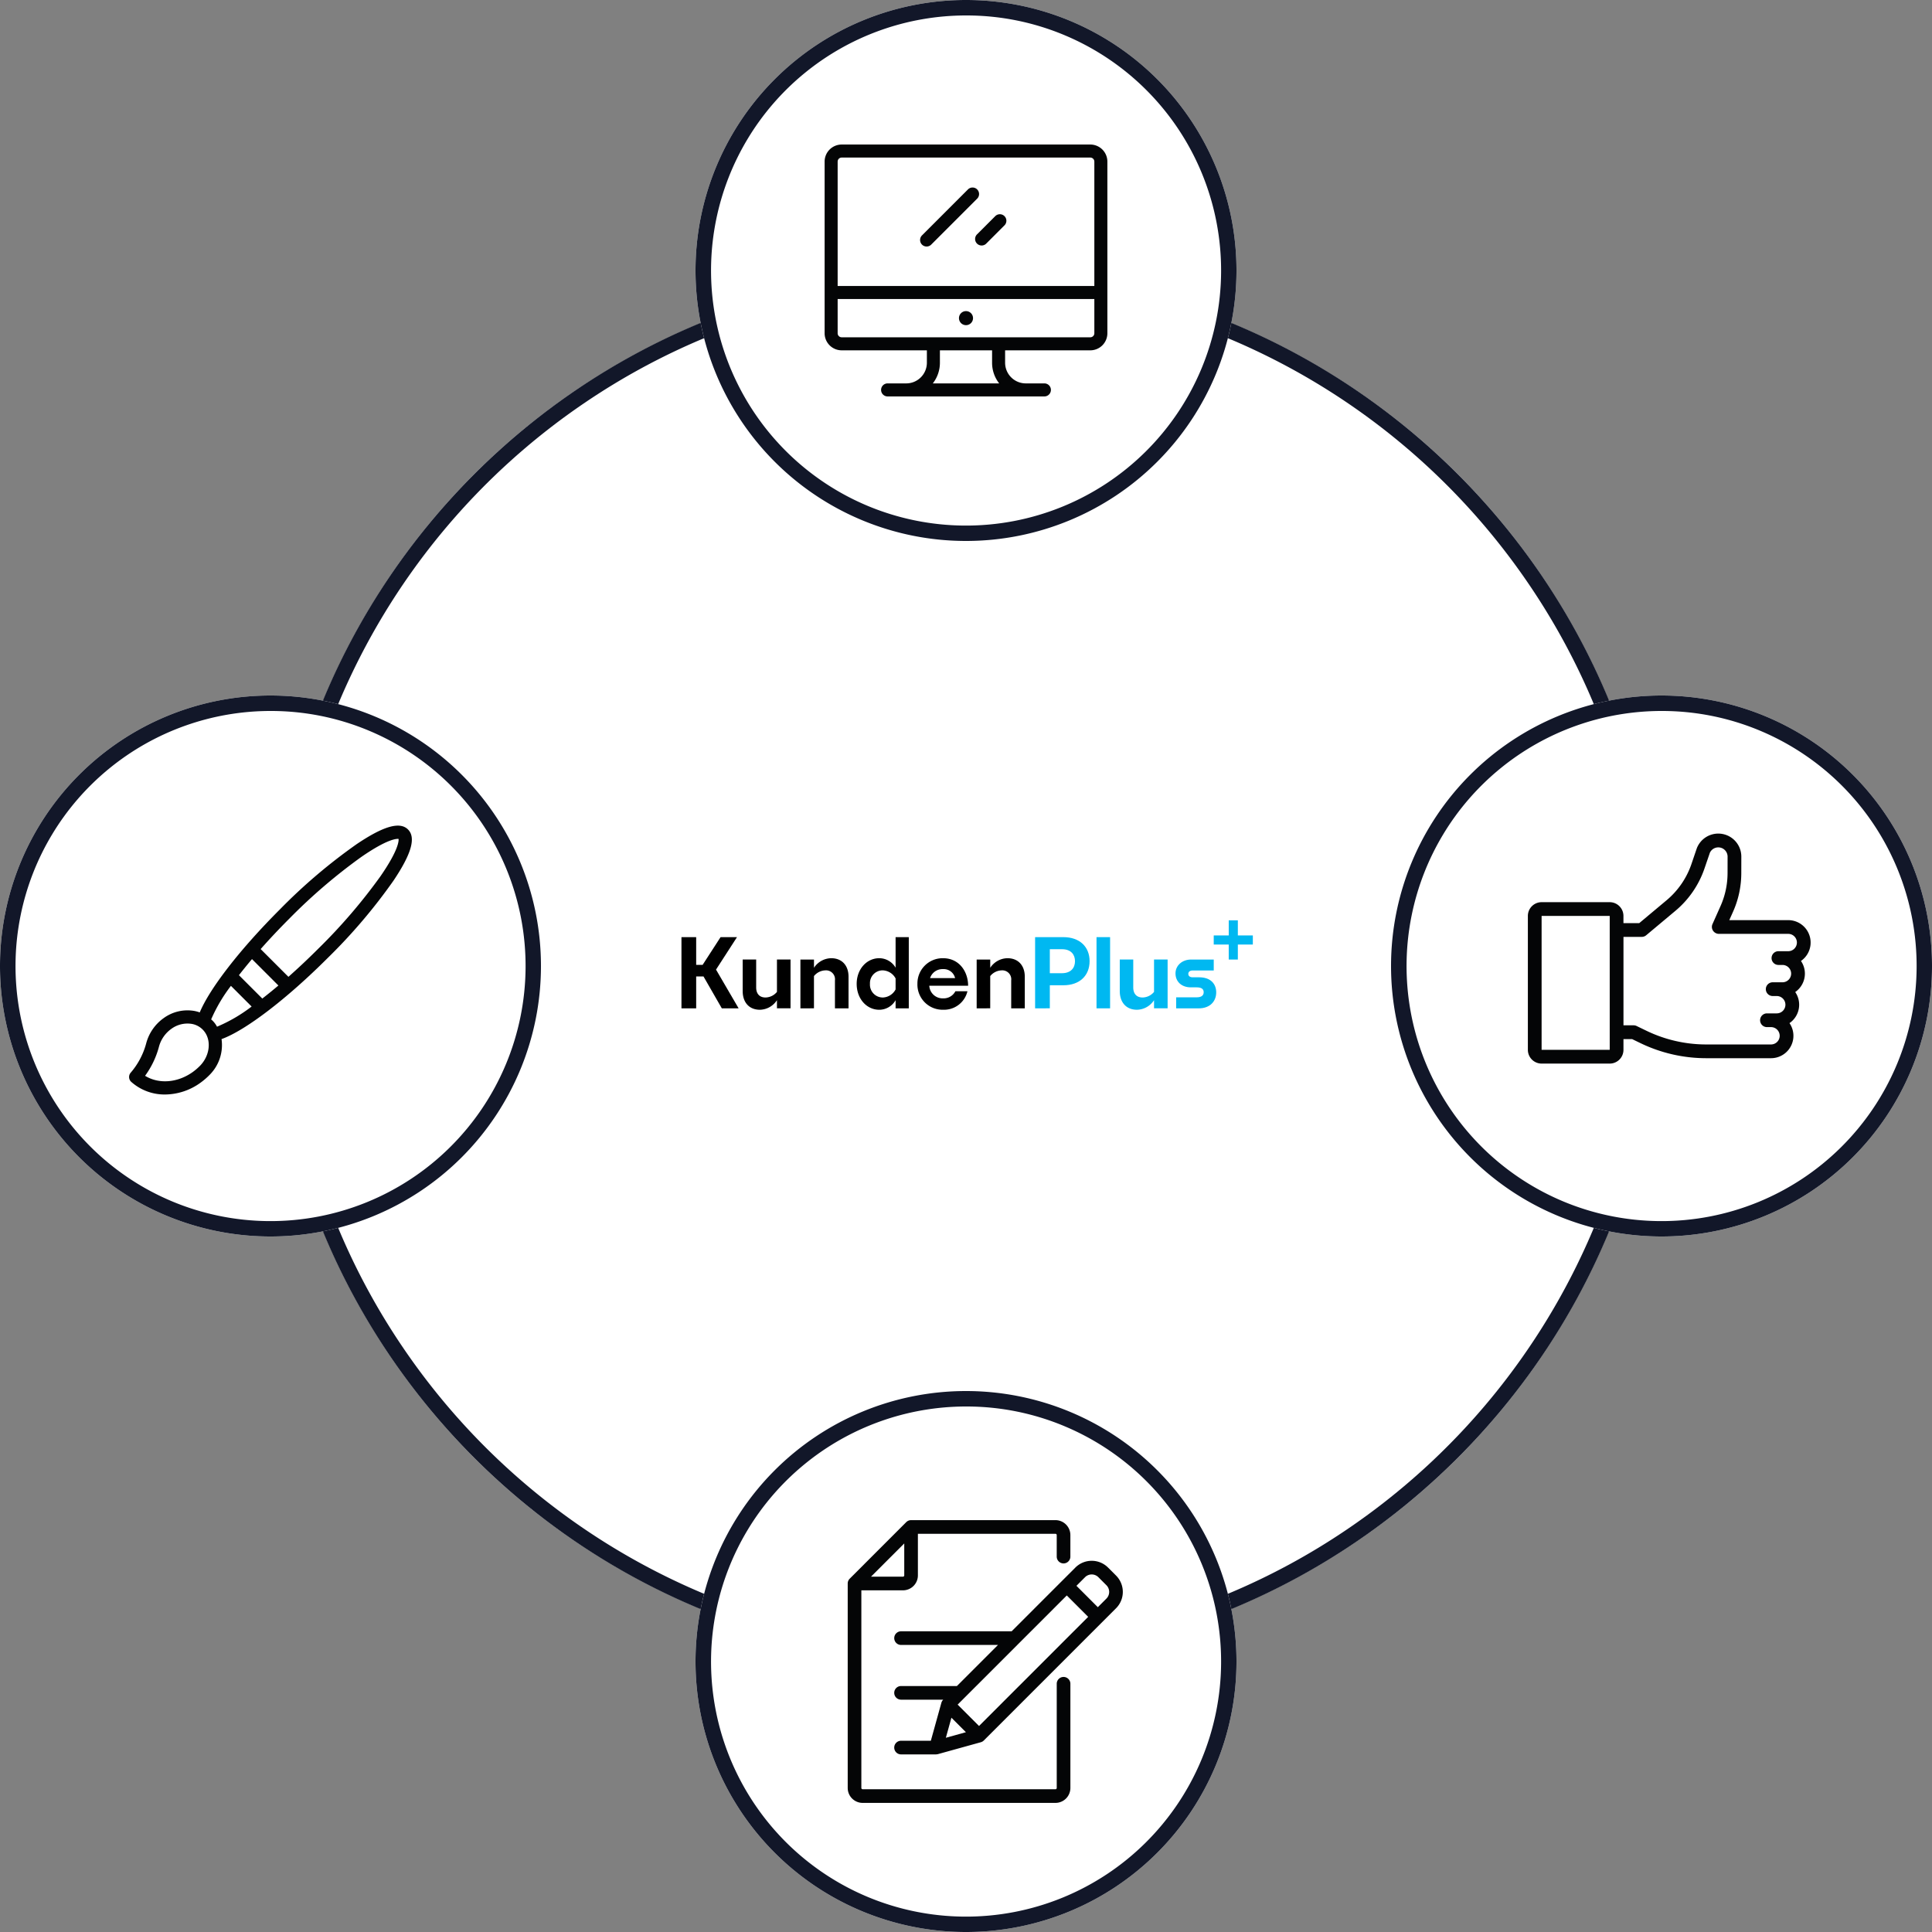 <?xml version="1.0" encoding="UTF-8"?>
<svg xmlns="http://www.w3.org/2000/svg" xmlns:xlink="http://www.w3.org/1999/xlink" width="550" height="550" viewBox="0 0 550 550">
  <rect x="0" y="0" width="550" height="550" fill="#808080" stroke="none"/>
  <defs>
    <clipPath id="clip-path">
      <path id="Pfad_72" data-name="Pfad 72" d="M0-99.74H162.66v-25.455H0Z" transform="translate(0 125.195)"></path>
    </clipPath>
    <clipPath id="clip-path-2">
      <path id="Pfad_76" data-name="Pfad 76" d="M0-99.74H162.66v-25.455H0Z" transform="translate(0 125.195)" fill="none"></path>
    </clipPath>
  </defs>
  <g id="Gruppe_231" data-name="Gruppe 231" transform="translate(-12862 -4212)">
    <g id="Gruppe_92" data-name="Gruppe 92" transform="translate(12536 541)">
      <g id="Gruppe_91" data-name="Gruppe 91" transform="translate(-150 -150)">
        <circle id="Ellipse_22" data-name="Ellipse 22" cx="198" cy="198" r="198" transform="translate(553 3898)" fill="#fff"></circle>
        <path id="Ellipse_22_-_Kontur" data-name="Ellipse 22 - Kontur" d="M198,4.4a195.05,195.05,0,0,0-39.022,3.933A192.517,192.517,0,0,0,89.759,37.461a194.177,194.177,0,0,0-70.147,85.182A192.589,192.589,0,0,0,8.333,158.978a195.53,195.53,0,0,0,0,78.044,192.517,192.517,0,0,0,29.128,69.219,194.177,194.177,0,0,0,85.182,70.147,192.589,192.589,0,0,0,36.335,11.279,195.53,195.53,0,0,0,78.044,0,192.517,192.517,0,0,0,69.219-29.128,194.177,194.177,0,0,0,70.147-85.182,192.589,192.589,0,0,0,11.279-36.335,195.53,195.53,0,0,0,0-78.044,192.517,192.517,0,0,0-29.128-69.219,194.177,194.177,0,0,0-85.182-70.147A192.589,192.589,0,0,0,237.022,8.333,195.05,195.05,0,0,0,198,4.4M198,0C307.352,0,396,88.648,396,198S307.352,396,198,396,0,307.352,0,198,88.648,0,198,0Z" transform="translate(553 3898)" fill="#121729"></path>
        <path id="Pfad_55" data-name="Pfad 55" d="M77,0A77,77,0,1,1,0,77,77,77,0,0,1,77,0Z" transform="translate(476 4019)" fill="#fff"></path>
        <path id="Pfad_55_-_Kontur" data-name="Pfad 55 - Kontur" d="M77,4.4A72.62,72.62,0,0,0,48.742,143.9,72.62,72.62,0,0,0,105.258,10.1,72.141,72.141,0,0,0,77,4.4M77,0A77,77,0,1,1,0,77,77,77,0,0,1,77,0Z" transform="translate(476 4019)" fill="#121729"></path>
        <path id="Pfad_57" data-name="Pfad 57" d="M77,0A77,77,0,1,1,0,77,77,77,0,0,1,77,0Z" transform="translate(872 4019)" fill="#fff"></path>
        <path id="Pfad_57_-_Kontur" data-name="Pfad 57 - Kontur" d="M77,4.4A72.62,72.62,0,0,0,48.742,143.9,72.62,72.62,0,0,0,105.258,10.1,72.141,72.141,0,0,0,77,4.4M77,0A77,77,0,1,1,0,77,77,77,0,0,1,77,0Z" transform="translate(872 4019)" fill="#121729"></path>
        <path id="Pfad_58" data-name="Pfad 58" d="M77,0A77,77,0,1,1,0,77,77,77,0,0,1,77,0Z" transform="translate(674 4217)" fill="#fff"></path>
        <path id="Pfad_58_-_Kontur" data-name="Pfad 58 - Kontur" d="M77,4.4A72.62,72.62,0,0,0,48.742,143.9,72.62,72.62,0,0,0,105.258,10.1,72.141,72.141,0,0,0,77,4.4M77,0A77,77,0,1,1,0,77,77,77,0,0,1,77,0Z" transform="translate(674 4217)" fill="#121729"></path>
        <path id="Pfad_56" data-name="Pfad 56" d="M77,0A77,77,0,1,1,0,77,77,77,0,0,1,77,0Z" transform="translate(674 3821)" fill="#fff"></path>
        <path id="Pfad_56_-_Kontur" data-name="Pfad 56 - Kontur" d="M77,4.4A72.62,72.62,0,0,0,48.742,143.9,72.62,72.62,0,0,0,105.258,10.1,72.141,72.141,0,0,0,77,4.4M77,0A77,77,0,1,1,0,77,77,77,0,0,1,77,0Z" transform="translate(674 3821)" fill="#121729"></path>
        <g id="Gruppe_88" data-name="Gruppe 88" transform="translate(710.751 3862.145)">
          <path id="Pfad_47" data-name="Pfad 47" d="M75.637,0H4.859A4.865,4.865,0,0,0,0,4.86V53.726a4.865,4.865,0,0,0,4.859,4.86H29.112v3.536A5.885,5.885,0,0,1,23.234,68H17.889a1.856,1.856,0,0,0,0,3.711H62.607a1.856,1.856,0,0,0,0-3.711H57.262a5.885,5.885,0,0,1-5.879-5.879V58.586H75.636a4.865,4.865,0,0,0,4.86-4.86V4.86A4.865,4.865,0,0,0,75.637,0M30.8,68a9.539,9.539,0,0,0,2.021-5.879V58.586H47.673v3.536A9.539,9.539,0,0,0,49.694,68ZM76.785,53.727a1.15,1.15,0,0,1-1.148,1.148H4.859a1.15,1.15,0,0,1-1.148-1.148V43.974H76.785Zm0-13.464H3.711V4.86A1.15,1.15,0,0,1,4.86,3.711H75.637A1.15,1.15,0,0,1,76.785,4.86v35.4Z" transform="translate(0 0)" fill="#040506"></path>
          <path id="Pfad_48" data-name="Pfad 48" d="M245.268,301.63a2,2,0,1,1-2,2,2,2,0,0,1,2-2" transform="translate(-205.019 -254.208)" fill="#040506"></path>
          <path id="Pfad_49" data-name="Pfad 49" d="M188.956,78.4a1.856,1.856,0,0,0-2.624,0L173.218,91.518a1.856,1.856,0,0,0,2.624,2.624l13.114-13.114a1.856,1.856,0,0,0,0-2.624" transform="translate(-145.527 -65.619)" fill="#040506"></path>
          <path id="Pfad_50" data-name="Pfad 50" d="M280.691,126.743a1.856,1.856,0,0,0-2.624,0l-5.224,5.224a1.856,1.856,0,0,0,2.624,2.624l5.224-5.224a1.856,1.856,0,0,0,0-2.624" transform="translate(-229.489 -106.358)" fill="#040506"></path>
        </g>
        <g id="Gruppe_87" data-name="Gruppe 87" transform="translate(512.751 4056.038)">
          <path id="Pfad_51" data-name="Pfad 51" d="M848.989,1.687C846.68-.622,842.049.7,834.414,5.834a156.974,156.974,0,0,0-21.906,18.618C801.18,35.778,792.568,46.9,789.7,53.766a9.988,9.988,0,0,0-1.466-.408,11.5,11.5,0,0,0-8.842,2.057,12.857,12.857,0,0,0-4.96,7.253,21.175,21.175,0,0,1-4.39,8.259,1.879,1.879,0,0,0,.171,2.624,14.259,14.259,0,0,0,9.606,3.581A17.408,17.408,0,0,0,789.9,73.792a20.222,20.222,0,0,0,2.787-2.43,11.993,11.993,0,0,0,3.22-10c6.737-2.415,18.481-11.348,30.323-23.19a157,157,0,0,0,18.618-21.906C849.981,8.628,851.3,4,848.989,1.687M789.932,68.8a16.362,16.362,0,0,1-2.222,1.934c-4.36,3.113-9.7,3.473-13.575,1.076a24.826,24.826,0,0,0,3.94-8.215h0c.009-.033.016-.066.024-.1a9.156,9.156,0,0,1,3.477-5.02,7.74,7.74,0,0,1,5.929-1.429,5.765,5.765,0,0,1,3.816,2.591c1.666,2.653,1.08,6.507-1.39,9.162m4.689-10.966a6.991,6.991,0,0,0-1.67-2.082,45.232,45.232,0,0,1,5.629-9.548l5.889,5.889a44.389,44.389,0,0,1-9.848,5.741m12.889-8.015-6.651-6.651c1.15-1.479,2.393-3.012,3.718-4.579l7.516,7.516q-2.386,2.015-4.583,3.714m33.639-34.811a157.594,157.594,0,0,1-17.582,20.5c-2.983,2.983-5.875,5.7-8.622,8.127l-7.9-7.9c2.506-2.835,5.239-5.744,8.122-8.628A157.647,157.647,0,0,1,835.67,9.526C843.2,4.314,845.8,4.306,846.3,4.374c.068.5.059,3.1-5.153,10.632" transform="translate(-769.589 -0.59)" fill="#040506"></path>
        </g>
        <g id="Gruppe_86" data-name="Gruppe 86" transform="translate(910.951 4058.32)">
          <path id="Pfad_52" data-name="Pfad 52" d="M1599.342,39.848a6.342,6.342,0,0,0-1.12-3.6,6.378,6.378,0,0,0-3.628-11.625H1577.82l1.063-2.382a26.979,26.979,0,0,0,2.353-11s.01-4.655.01-4.681A6.559,6.559,0,0,0,1568.6,4.1c-.044.11-1.571,4.606-1.571,4.606a23.24,23.24,0,0,1-7.06,10.258l-7.781,6.509h-4.5V23.422a3.917,3.917,0,0,0-3.912-3.912H1524.39a3.916,3.916,0,0,0-3.912,3.912V61.549a3.917,3.917,0,0,0,3.912,3.912h19.391a3.917,3.917,0,0,0,3.913-3.912V58.486h2.456l2.439,1.179a43.008,43.008,0,0,0,18.609,4.262h18.5a6.377,6.377,0,0,0,5.261-9.985,6.37,6.37,0,0,0,1.632-8.849,6.379,6.379,0,0,0,2.751-5.244m-55.561,21.7H1524.39V23.422h19.391l0,38.127h0m50.813-28.081h-2.784a1.956,1.956,0,1,0,0,3.912h1.151a2.468,2.468,0,0,1,0,4.937h-2.784a1.956,1.956,0,0,0,0,3.912h1.152a2.468,2.468,0,1,1,0,4.937h-2.783a1.956,1.956,0,0,0,0,3.912h1.152a2.468,2.468,0,1,1,0,4.936h-18.5a39.077,39.077,0,0,1-16.907-3.872l-2.842-1.374a1.958,1.958,0,0,0-.852-.2h-2.9V29.387h5.209a1.955,1.955,0,0,0,1.255-.456l8.326-6.965a27.145,27.145,0,0,0,8.25-11.985s1.556-4.532,1.565-4.562a2.645,2.645,0,0,1,5.033,1.139c0,.026-.009,4.673-.009,4.673a23.085,23.085,0,0,1-2.014,9.413l-2.278,5.11a1.946,1.946,0,0,0-.084,1.365,2.012,2.012,0,0,0,1.879,1.413h19.769a2.468,2.468,0,0,1,0,4.937" transform="translate(-1520.478 0)" fill="#040506"></path>
        </g>
        <g id="Gruppe_85" data-name="Gruppe 85" transform="translate(717.323 4253.751)">
          <path id="Pfad_53" data-name="Pfad 53" d="M2393.686,12.412a1.943,1.943,0,0,0,1.943-1.943V4.338a4.253,4.253,0,0,0-4.248-4.249h-41.1a1.943,1.943,0,0,0-1.374.569l-16.095,16.1a1.943,1.943,0,0,0-.569,1.374V76.336a4.255,4.255,0,0,0,4.25,4.249h54.892a4.253,4.253,0,0,0,4.248-4.249V46.672a1.943,1.943,0,1,0-3.886,0V76.336a.363.363,0,0,1-.362.363H2336.49a.364.364,0,0,1-.364-.363V20.071h11.849a4.253,4.253,0,0,0,4.248-4.248V3.975h39.16a.363.363,0,0,1,.362.363v6.13a1.942,1.942,0,0,0,1.942,1.943m-45.349,3.411a.362.362,0,0,1-.362.362h-9.1l9.462-9.461Z" transform="translate(-2332.24 -0.089)" fill="#040506"></path>
          <path id="Pfad_54" data-name="Pfad 54" d="M2479.683,77.927l-2.287-2.286a6.582,6.582,0,0,0-9.3,0l-18.146,18.147h-31.477a1.943,1.943,0,0,0,0,3.886h27.591l-11.694,11.694h-15.9a1.943,1.943,0,0,0,0,3.886h12.011l-.031.031a1.952,1.952,0,0,0-.5.854l-3,10.808h-8.48a1.943,1.943,0,0,0,0,3.886h9.958s.425-.048.489-.064l12.262-3.4a1.937,1.937,0,0,0,.854-.5l37.645-37.644a6.581,6.581,0,0,0,0-9.3M2431.225,124.1l1.585-5.711,4.125,4.125Zm9.44-3.352-6.088-6.088,31.074-31.074,6.088,6.088Zm36.27-36.27-2.448,2.448-6.087-6.088,2.448-2.448a2.691,2.691,0,0,1,3.8,0l2.286,2.286a2.691,2.691,0,0,1,0,3.8" transform="translate(-2403.282 -62.143)" fill="#040506"></path>
        </g>
      </g>
    </g>
    <g id="Gruppe_230" data-name="Gruppe 230" transform="translate(13056 4474)">
      <g id="Gruppe_146" data-name="Gruppe 146" transform="translate(0 0)">
        <g id="Gruppe_134" data-name="Gruppe 134" transform="translate(0 4.783)">
          <path id="Pfad_65" data-name="Pfad 65" d="M-43.622,0l-5.107,7.89h-1.838V0h-4.188V20.267h4.188v-9.08h2.081l5.215,9.08h4.783L-44.919,9.242-38.947,0Z" transform="translate(54.755)"></path>
        </g>
        <g id="Gruppe_141" data-name="Gruppe 141" transform="translate(0 0)" clip-path="url(#clip-path)">
          <g id="Gruppe_135" data-name="Gruppe 135" transform="translate(17.428 11.161)">
            <path id="Pfad_66" data-name="Pfad 66" d="M-38.222-45.316a5.922,5.922,0,0,1-4.864,2.729c-3.054,0-4.891-2.108-4.891-5.3v-9h3.837v7.945c0,1.675.838,2.864,2.675,2.864a4.325,4.325,0,0,0,3.243-1.594v-9.214h3.864v13.889h-3.864Z" transform="translate(47.977 56.882)"></path>
          </g>
          <g id="Gruppe_136" data-name="Gruppe 136" transform="translate(33.855 10.782)">
            <path id="Pfad_67" data-name="Pfad 67" d="M-15.141-19.906v9.187H-19V-24.608h3.864v2.351a5.969,5.969,0,0,1,4.891-2.729c3.08,0,4.945,2.081,4.945,5.269v9H-9.169v-7.945a2.544,2.544,0,0,0-2.7-2.864,4.357,4.357,0,0,0-3.27,1.622" transform="translate(19.005 24.986)"></path>
          </g>
          <g id="Gruppe_137" data-name="Gruppe 137" transform="translate(49.878 4.783)">
            <path id="Pfad_68" data-name="Pfad 68" d="M-43.41-70.3a5.38,5.38,0,0,1-4.648,2.729c-3.594,0-6.431-3.134-6.431-7.377,0-4.161,2.837-7.3,6.431-7.3a5.411,5.411,0,0,1,4.648,2.7v-8.7h3.756V-67.98H-43.41Zm-3.729-.757a4.3,4.3,0,0,0,3.729-2.3v-3.135a4.333,4.333,0,0,0-3.729-2.3,3.632,3.632,0,0,0-3.567,3.837,3.648,3.648,0,0,0,3.567,3.891" transform="translate(54.489 88.247)"></path>
          </g>
          <g id="Gruppe_138" data-name="Gruppe 138" transform="translate(67.171 10.782)">
            <path id="Pfad_69" data-name="Pfad 69" d="M-28.693-57.493a7.172,7.172,0,0,1-7.323-7.431,7.18,7.18,0,0,1,7.269-7.242c4.675,0,7.161,3.864,7.161,7.836H-32.639a3.8,3.8,0,0,0,3.946,3.594,3.764,3.764,0,0,0,3.486-2.027h3.432a6.85,6.85,0,0,1-6.918,5.269m-3.729-9h7.134a3.325,3.325,0,0,0-3.432-2.567,3.706,3.706,0,0,0-3.7,2.567" transform="translate(36.016 72.166)"></path>
          </g>
          <g id="Gruppe_139" data-name="Gruppe 139" transform="translate(84.031 10.782)">
            <path id="Pfad_70" data-name="Pfad 70" d="M-15.141-19.906v9.187H-19V-24.608h3.864v2.351a5.969,5.969,0,0,1,4.891-2.729c3.081,0,4.945,2.081,4.945,5.269v9H-9.169v-7.945a2.544,2.544,0,0,0-2.7-2.864,4.356,4.356,0,0,0-3.27,1.622" transform="translate(19.005 24.986)"></path>
          </g>
          <g id="Gruppe_140" data-name="Gruppe 140" transform="translate(100.675 4.783)">
            <path id="Pfad_71" data-name="Pfad 71" d="M-16.41-53.682v6.566H-20.6V-67.382h8.025c4.675,0,7.485,2.756,7.485,6.837,0,4.107-2.81,6.864-7.458,6.864Zm0-10.268v6.837H-13c2.675,0,3.756-1.594,3.756-3.432,0-1.784-1.054-3.4-3.7-3.4Z" transform="translate(20.598 67.382)" fill="#00b8f1"></path>
          </g>
        </g>
        <path id="Pfad_73" data-name="Pfad 73" d="M581.122-101.67h3.864V-81.4h-3.864Z" transform="translate(-462.966 106.453)" fill="#00b8f1"></path>
        <g id="Gruppe_144" data-name="Gruppe 144" transform="translate(0 0)" clip-path="url(#clip-path-2)">
          <g id="Gruppe_142" data-name="Gruppe 142" transform="translate(124.776 11.161)">
            <path id="Pfad_74" data-name="Pfad 74" d="M-38.222-45.316a5.922,5.922,0,0,1-4.864,2.729c-3.054,0-4.891-2.108-4.891-5.3v-9h3.837v7.945c0,1.675.837,2.864,2.675,2.864a4.325,4.325,0,0,0,3.243-1.594v-9.214h3.864v13.889h-3.864Z" transform="translate(47.977 56.882)" fill="#00b8f1"></path>
          </g>
          <g id="Gruppe_143" data-name="Gruppe 143" transform="translate(140.637 11.16)">
            <path id="Pfad_75" data-name="Pfad 75" d="M-.741-54.422v-3.134H5.123c1.4,0,1.973-.595,1.973-1.459,0-.783-.486-1.378-1.946-1.378h-1.7c-2.675,0-4.378-1.648-4.378-3.972,0-2.27,1.919-3.946,4.431-3.946H9.96V-65.2h-6c-.811,0-1.243.405-1.243.973,0,.594.459.973,1.243.973H5.825c3.3,0,4.837,1.919,4.837,4.3,0,2.459-1.676,4.54-5,4.54Z" transform="translate(0.93 68.312)" fill="#00b8f1"></path>
          </g>
        </g>
        <g id="Gruppe_145" data-name="Gruppe 145" transform="translate(151.527 0)">
          <path id="Pfad_77" data-name="Pfad 77" d="M-16.729,0V4.3H-21V6.891h4.269V11.16h2.594V6.891h4.269V4.3h-4.269V0Z" transform="translate(20.998)" fill="#00b8f1"></path>
        </g>
      </g>
    </g>
  </g>
</svg>
